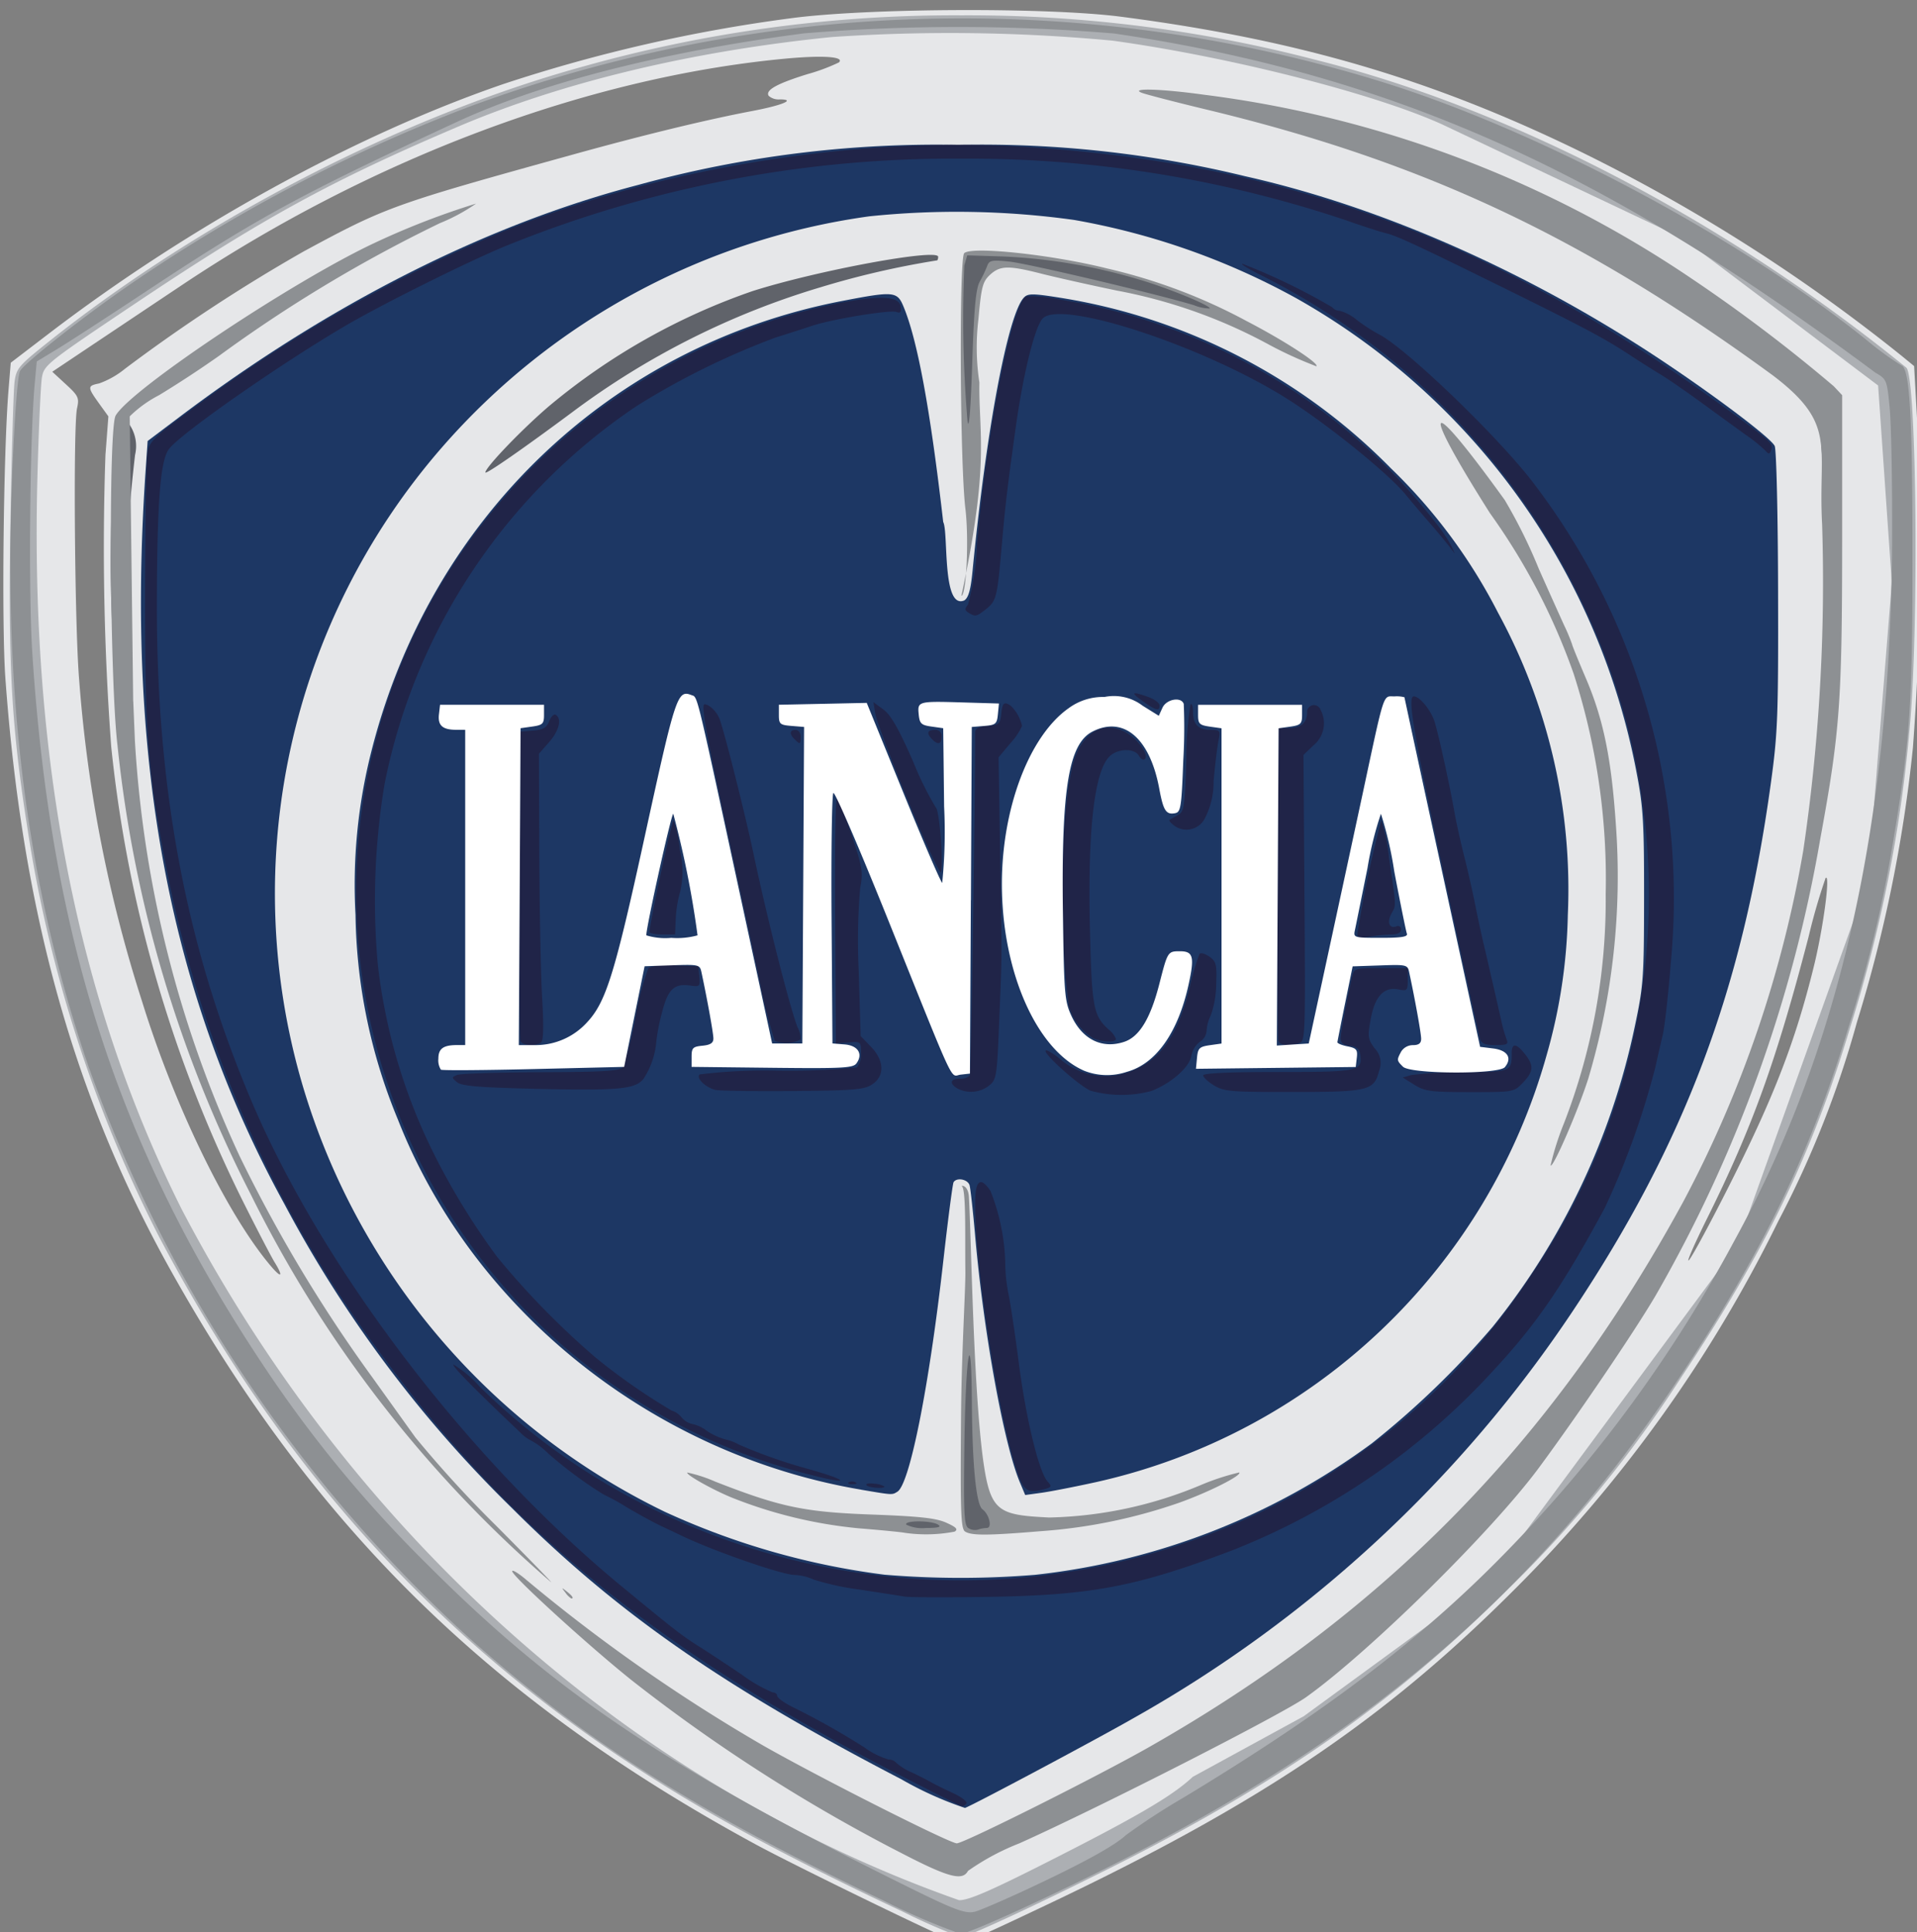 <svg xmlns="http://www.w3.org/2000/svg" viewBox="1.755 1.084 164.49 165.831"><rect x="1.755" y="1.084" width="164.49" height="165.831" fill="#808080" stroke="none"/><path d="m83.694 167.7c-1.672-0.63-13.842-6.558-17.124-8.342-22.712-12.341-37.825-27.174-50.143-49.207-8.322-14.89-12.757-30.765-14.212-50.883-0.328-4.532-0.162-19.48 0.273-24.752l0.189-2.302 3.31-2.532c12.047-9.206 26.364-17.066 38.961-21.385a133.94 133.94 0 0 1 24.643-5.643c6.47-0.878 22.055-0.953 28.351-0.135 15.12 1.964 26.672 5.356 39.428 11.578a147.73 147.73 0 0 1 27.575 17.54l1.053 0.864 0.327 5.899a229.51 229.51 0 0 1-0.432 26.863 121.08 121.08 0 0 1-4.809 23.57 85.474 85.474 0 0 1-6.744 17.057 117.84 117.84 0 0 1-22.848 31.818c-11.09 11.066-21.729 18.224-39.934 26.856-6.753 3.205-7.206 3.386-7.864 3.138zm-58.364-58.268c-0.319-0.523-1.493-2.78-2.61-5.01a113.72 113.72 0 0 1-11.422-39.256 231.15 231.15 0 0 1-0.495-25.038l0.252-3.31-0.808-1.12c-0.999-1.395-0.999-1.503 0.011-1.706a7.502 7.502 0 0 0 2.23-1.266 144.83 144.83 0 0 1 15.345-10.076c7.06-3.817 7.602-4.012 23.054-8.294 6.169-1.71 11.417-2.983 15.395-3.742 2.614-0.495 3.81-0.999 2.379-0.999a1.293 1.293 0 0 1-0.95-0.306c-0.303-0.486 0.69-1.04 3.322-1.86a16.21 16.21 0 0 0 2.704-1.007c0.526-0.5-1.387-0.63-4.687-0.316-16.926 1.606-35.436 8.564-51.691 19.428-2.376 1.586-5.845 3.908-7.716 5.157l-3.402 2.277 1.171 1.08c1.071 0.985 1.152 1.16 0.954 2.058-0.338 1.52-0.207 18.623 0.18 23.284a119 119 0 0 0 5.403 27.63c2.74 8.85 7.172 18.015 10.88 22.5 1.045 1.27 1.31 1.215 0.505-0.104zm124.78-6.56c3.874-7.685 5.699-12.414 7.284-18.852 0.81-3.284 1.435-7.978 1.01-7.59a51.994 51.994 0 0 0-1.458 5.035c-2.76 10.614-4.814 16.327-8.688 24.136-1.179 2.379-1.877 3.996-1.558 3.6 0.324-0.398 1.856-3.246 3.411-6.33zm-113.33-55.536c0-0.154 0.249-0.413 0.548-0.575a4.626 4.626 0 0 0 1.218-1.377 37.144 37.144 0 0 1 2.858-3.53 56.724 56.724 0 0 1 19.451-14.717 53.997 53.997 0 0 1 10.172-3.569 29.667 29.667 0 0 0 4.157-1.31 1.836 1.836 0 0 1 1.009-0.283c0.702-0.019 0.692-0.037-0.224-0.495-0.905-0.451-1.126-0.442-4.028 0.156a57.192 57.192 0 0 0-29.032 16.005 51.654 51.654 0 0 0-7.06 9.103 14.306 14.306 0 0 1-1.053 1.799c-0.275 0.338-0.297 0.502-0.075 0.502 0.183 0 0.332 0.214 0.332 0.475 0 0.284 0.35-8e-3 0.864-0.715a5.793 5.793 0 0 0 0.864-1.471z" fill="#e6e7e9"></path><path d="m79.376 165.22c-10.92-5.149-17.689-8.849-24.318-13.286-16.874-11.295-29.671-25.73-39.678-44.757a115.05 115.05 0 0 1-11.265-34.975c-1.377-8.77-1.674-14.09-1.465-26.17 0.101-6.015 0.262-11.495 0.355-12.18 0.155-1.16 0.347-1.385 2.94-3.452 13.221-10.53 30.427-19.38 45.922-23.627a117.59 117.59 0 0 1 32.403-4.374 117.96 117.96 0 0 1 30.36 3.818c16.8 4.198 35.095 13.731 50.696 26.418 0.896 0.729 1.093 22.784 0.277 31.098a119.83 119.83 0 0 1-5.07 25.462c-3.281 10.917-7.25 19.149-14.512 30.086a103.5 103.5 0 0 1-14.674 18.002c-9.918 9.905-19.925 16.915-34.67 24.285-6.38 3.19-11.97 5.778-12.462 5.764a50.562 50.562 0 0 1-4.838-2.11zm12.157-4.288c7.766-3.928 10.822-5.718 12.567-7.357l9.521-5.2 15.916-11.629 21.293-28.807 11.214-31.328 2.039-25.516-1.175-16.928-16.752-12.628-20.607-9.756c-5.775-2.643-18.248-5.82-28.33-7.21a149.2 149.2 0 0 0-24.084-0.31c-11.969 1.2-23.12 3.874-32.09 7.697-10.896 4.642-16.841 7.902-27.715 15.192-7.468 5.004-7.78 5.251-7.972 6.285-0.108 0.591-0.283 4.444-0.391 8.561-0.641 24.29 3.442 45.027 12.383 62.875 14.097 26.976 37.716 49.083 66.699 59.286 0.814 0.014 2.628-0.77 7.483-3.226z" fill="#acafb3"></path><path d="m79.09 153.78c-15.321-7.955-24.42-14.292-33.403-23.267a105.96 105.96 0 0 1-19.526-26.094c-9.827-17.923-13.613-37.852-11.922-62.801l0.184-2.686 2.762-2.083c12.804-9.662 26.328-16.504 39.313-19.89a96.537 96.537 0 0 1 27.485-3.442 95.5 95.5 0 0 1 24.609 2.691c11.765 2.64 24.53 8.302 35.975 15.96 4.714 3.155 9.206 6.568 9.47 7.198 0.144 0.342 0.274 5.932 0.287 12.42 0.027 10.77-0.027 12.216-0.625 16.55-2.43 17.667-7.34 30.762-16.939 45.185a110.21 110.21 0 0 1-37.668 34.974c-3.061 1.759-13.807 7.488-14.534 7.749a30.078 30.078 0 0 1-5.465-2.463z" fill="#1d3764"></path><path d="m90.539 136.24a59.595 59.595 0 0 0 28.923-11.281 75.165 75.165 0 0 0 10.368-10 60.996 60.996 0 0 0 12.194-25.756c0.745-3.518 0.796-4.182 0.801-11.083 7e-3 -6.394-0.072-7.762-0.626-10.648a59.38 59.38 0 0 0-29.192-40.78 61.375 61.375 0 0 0-19.096-6.734 72.965 72.965 0 0 0-17.557-0.31 59.384 59.384 0 0 0-36.618 19.764 58.294 58.294 0 0 0-12.014 54.825 59.392 59.392 0 0 0 31.075 36.589 64.465 64.465 0 0 0 18.852 5.4 78.265 78.265 0 0 0 12.889 0.013zm-14.903-7.314c-17.826-3.01-33.31-15.381-39.732-31.746a47.472 47.472 0 0 1-3.645-17.58 46.566 46.566 0 0 1 1.354-13.999c5.045-20.035 20.519-34.853 40.399-38.687 4.414-0.853 4.725-0.826 5.26 0.459 1.209 2.886 2.309 8.865 3.416 18.51 0.464 0.877-0.121 7.542 1.806 6.73 0.365-0.229 0.554-0.913 0.716-2.583 1.165-12.028 3.042-22.006 4.406-23.413 0.35-0.365 0.776-0.358 3.357 0.06a51.012 51.012 0 0 1 28.136 14.605 46.81 46.81 0 0 1 9.193 12.4 49.668 49.668 0 0 1 5.98 25.946 46.64 46.64 0 0 1-1.803 11.954 51.874 51.874 0 0 1-38.718 36.708c-1.81 0.397-3.906 0.806-4.664 0.909l-1.373 0.189-0.46-1.097c-1.376-3.274-3.123-12.932-3.844-21.243-0.18-2.055-0.391-3.966-0.47-4.244-0.148-0.513-1.1-0.698-1.372-0.264-0.081 0.133-0.478 3.18-0.883 6.77-1.215 10.769-2.876 19.12-3.934 19.79-0.464 0.29-0.378 0.297-3.126-0.17z" fill="#e6e7e9"></path><path d="m79.376 132.63c-0.237-0.054-1.984-0.227-3.884-0.38a39.398 39.398 0 0 1-10.719-2.552c-1.639-0.634-4.214-2.063-4.039-2.24a12.461 12.461 0 0 1 2.398 0.782c5.553 2.174 7.624 2.61 13.367 2.822 4.157 0.153 5.575 0.307 6.452 0.702 0.864 0.387 1.031 0.567 0.718 0.766a12.872 12.872 0 0 1-4.292 0.1zm5.188-0.108c-0.364-0.233-0.415-1.66-0.345-9.997 0.044-5.353 0.391-10.885 0.37-12.32-0.04-3.046 0.085-7.338-0.346-7.338 0.274-0.084 0.603 0.235 0.648 0.905 0.207 3.266 0.382 17.688 1.358 23.506 0.602 3.61 1.465 3.838 5.535 4.04a35.383 35.383 0 0 0 13.044-2.801 20.64 20.64 0 0 1 3.261-1.066c0.249 0.25-2.625 1.698-5.174 2.605a45.922 45.922 0 0 1-11.88 2.437c-4.535 0.378-5.912 0.384-6.47 0.03zm-0.32-80.308c0.432 0 0.662-4.914 0.346-7.482-0.464-3.838-0.547-21.474-0.101-21.918 0.618-0.62 7.58 0.129 12.303 1.32a47.723 47.723 0 0 1 11.944 4.512c3.175 1.647 6.227 3.625 5.976 3.874a34.008 34.008 0 0 1-4.13-1.89 44.328 44.328 0 0 0-12.99-4.607c-2.343-0.486-5.25-1.14-6.463-1.447-2.839-0.724-3.561-0.709-4.428 0.094-0.627 0.584-0.742 1.024-0.992 3.814a20.1 20.1 0 0 0 0.084 5.432c-0.072 4.36 0.915 6.862-1.547 18.298z" fill="#8d9093"></path><path d="m79.09 164.64c-10.583-5.03-16.728-8.36-23.025-12.487-15.316-10.038-27.178-22.71-37.1-39.647-9.18-15.666-14.143-32.244-15.591-52.09-0.351-4.816-0.176-23.835 0.247-26.337 0.422-2.52 0.603-0.627 0.345 3.617-1.58 25.828 3.014 50.686 12.743 68.911 9.128 17.104 20.155 29.982 34.812 40.662 5.89 4.293 16.15 10.304 26.996 15.821 4.653 2.368 5.77 2.828 6.55 2.704a34.09 34.09 0 0 0 4.605-1.814c7.816-3.548 14.553-7.311 17.225-9.625 0.72-0.621 3.97-3.021 7.222-5.332 3.248-2.309 7.425-5.471 9.281-7.025 16.183-13.559 29.36-33.27 35.403-52.94 3.793-12.345 5.778-26.816 5.761-41.882-0.01-6.278-0.361-13.085-0.724-14.04-0.149-0.386-0.034-0.495 0.531-0.495 0.648 0 0.743 0.146 0.9 1.369a215.34 215.34 0 0 1 0.448 21.823c-0.567 12.87-1.955 21.342-5.353 32.622a85.732 85.732 0 0 1-6.74 17.15c-6.898 13.616-16.172 26.097-25.859 34.805-9.426 8.475-17.333 13.716-30.987 20.546-5.218 2.61-12.483 6.115-12.615 6.088-0.02-5e-3 -2.302-1.085-5.07-2.403zm-0.212-5.067c-7.63-3.976-17.71-10.427-20.97-13.425-1.273-1.17-1.264-1.165 3.2 1.62 4.313 2.691 10.011 5.815 16.614 9.103l6.258 3.119 3.96-1.966c13.16-6.533 21.453-11.658 29.336-18.13a114.5 114.5 0 0 0 28.982-35.252c8.275-15.346 12.258-32.452 12.267-52.717 5e-3 -5.504-0.522-15.036-0.88-16.008-0.392-1.057-11.898-9.078-18.089-12.612a146.51 146.51 0 0 0-23.327-10.425c-2.447-0.86-4.522-1.634-4.606-1.719-0.472-0.478 7.007 1.283 11.24 2.646a102.15 102.15 0 0 1 21.562 10.033c2.983 1.854 11.528 8.075 14.049 10.228 0.604 0.518 0.696 0.938 0.968 4.538a228.56 228.56 0 0 1-0.451 25.722 139.19 139.19 0 0 1-7.137 30.48 146.15 146.15 0 0 1-9.004 18.565c-2.155 3.537-7.749 11.596-10.195 14.678-4.36 5.5-15.277 15.703-19.952 18.646-3.455 2.176-18.093 9.715-24.174 12.449a40.5 40.5 0 0 0-4.218 2.12 5.713 5.713 0 0 1-0.945 0.596c-0.057-4e-3 -2.073-1.033-4.485-2.29zm5.967-27.346c-0.367-0.236-0.418-1.296-0.337-7.26 0.108-7.708 0.594-10.525 0.637-3.685 0.034 5.498 0.368 8.93 0.908 9.328 0.59 0.437 0.862 1.606 0.374 1.606a2.629 2.629 0 0 0-0.767 0.144 1.037 1.037 0 0 1-0.816-0.135zm-5.324-0.293c-0.23-0.378 2.156-0.378 2.735 0 0.31 0.199 0.01 0.28-1.062 0.284a3.184 3.184 0 0 1-1.674-0.284zm-36.117-90.305c3e-3 -0.443 3.234-3.804 5.521-5.74a55.324 55.324 0 0 1 17.414-9.827c5.562-1.769 15.916-3.682 15.916-2.94 0 0.17-0.046 0.31-0.104 0.31a74.413 74.413 0 0 0-9.967 2.299 67.823 67.823 0 0 0-21.296 10.705c-4.312 3.206-7.485 5.407-7.485 5.193zm41.37-4.383a105.97 105.97 0 0 1-0.273-13.383l0.248-0.864 3.146 0.098a47.981 47.981 0 0 1 11.477 1.939c2.45 0.708 6.198 2.235 6.198 2.521a3.624 3.624 0 0 1-1.366-0.28c-3.096-0.941-14.218-3.571-15.82-3.74-1.515-0.156-1.745-0.115-1.918 0.362a11.396 11.396 0 0 1-0.638 1.345c-0.344 0.618-0.493 2.243-0.652 7.05-0.132 3.985-0.278 5.778-0.4 4.952zm-72.422 29.296c-0.577-4.663-0.853-8.28-1.044-13.756-0.202-5.764 0.21-15.43 0.682-15.9 0.197-0.197 0.489 0.025 0.905 0.682a3.276 3.276 0 0 1 0.449 2.558 139.66 139.66 0 0 0-0.711 24.296c0.172 2.043 0.45 7.627-0.281 2.12zm147.01-36.707c-2.942-1.974-5.42-3.875-5.434-4.172-0.027-0.463 0.661-0.164 2.652 1.148 1.805 1.188 5.791 4.643 5.393 4.668a28.312 28.312 0 0 1-2.613-1.644z" fill="#60636a"></path><path d="m77.623 164.22c-16.07-7.667-25.405-13.556-35.244-22.236a121.55 121.55 0 0 1-33.028-49.376c-5.247-15.304-7.352-31.662-6.544-50.897 0.225-5.351 0.472-8.518 0.688-8.828 0.526-0.756 4.898-4.219 8.62-6.834a137.84 137.84 0 0 1 29.868-15.791 121.7 121.7 0 0 1 77.687-2.349c13.59 4.1 30.882 13.239 42.164 22.283a27.143 27.143 0 0 0 3.064 2.245c0.74 0.26 0.964 4.323 0.958 17.189-6e-3 12.153-0.23 15.233-1.741 24.177a109.17 109.17 0 0 1-3.74 15.416c-3.24 10.772-7.45 19.486-14.596 30.197-11.832 17.75-25.646 29.84-46.397 40.61-6.282 3.256-14.433 7.024-15.2 7.02a54.995 54.995 0 0 1-6.56-2.827zm12.383-1.053c4.633-2.165 7.364-3.666 8.365-4.595a57.814 57.814 0 0 1 4.894-3.191c12.567-7.595 20.802-13.901 28.205-21.599a117.52 117.52 0 0 0 19.074-26.161c9.16-16.685 13.5-36.105 13.567-60.728 0.016-4.59-0.081-9.449-0.21-10.799-0.23-2.399-0.26-2.47-1.222-3.024-21.275-15.813-39.31-25.273-65.313-29.11a160.55 160.55 0 0 0-26.623-0.013c-12.112 1.582-22.541 4.244-29.782 7.6-13.419 6.22-17.206 8.282-26.34 14.328-3.402 2.255-6.982 4.576-7.951 5.164l-1.76 1.066-0.176 1.925c-0.422 4.603-0.542 17.949-0.209 23.081 1.593 24.508 7.398 42.455 19.736 61.016a107.36 107.36 0 0 0 14.233 17.293c10.576 10.597 19.974 16.992 38.932 26.485 6.129 3.071 7.04 3.442 7.951 3.25 0.373-0.08 2.457-0.974 4.628-1.988zm-11.348-3.277a143.31 143.31 0 0 1-22.708-14.61c-3.703-2.96-10.246-8.932-10.246-9.351 0-0.162 0.551 0.175 1.225 0.75a145.15 145.15 0 0 0 20.36 14.238c4.863 2.763 15.956 8.364 16.564 8.364s12.075-5.74 16.536-8.28c20.217-11.506 34.62-26.225 45.825-46.833a100.14 100.14 0 0 0 10.27-30.076 157.69 157.69 0 0 0 1.62-27.988c-0.373-6.78 1.343-8.591-4.256-12.824-16.241-11.87-29.97-18.318-48.527-22.783-2.747-0.661-5.272-1.316-5.61-1.453-1.044-0.42 1.74-0.334 5.345 0.168a96.07 96.07 0 0 1 41.814 15.757 135.85 135.85 0 0 1 12.234 9.264l0.718 0.765v12.568c-6e-3 13.81-0.197 16.36-1.884 25.55a118.8 118.8 0 0 1-14.116 39.145c-1.796 3.064-6.645 10.218-10.01 14.774-4.025 5.451-14.539 15.812-19.983 19.7-2.079 1.482-17.728 9.463-24.613 12.549a20.8 20.8 0 0 0-4.4 2.362c-0.49 0.91-1.742 0.553-6.156-1.758zm-65.468-98.61 0.14 3.376a98.163 98.163 0 0 0 8.998 35.675 125.63 125.63 0 0 0 11.366 18.945c1.188 1.66 2.858 3.988 3.704 5.17a99.726 99.726 0 0 0 6.98 7.627c2.99 3.01 5.061 5.147 4.605 4.744a106.04 106.04 0 0 1-25.71-33.226 109.13 109.13 0 0 1-11.44-38.567c-0.658-5.486-0.784-27.183-0.157-28.271 1.289-2.257 15.205-11.537 22.223-14.822a66.614 66.614 0 0 1 8.71-3.375 15.877 15.877 0 0 1-3.109 1.68 121.86 121.86 0 0 0-18.985 11.413 94.124 94.124 0 0 1-5.108 3.348 10.376 10.376 0 0 0-2.52 1.818l0.296 24.466zm37.082 76.487c-0.357-0.459-0.347-0.468 0.108-0.108 0.48 0.374 0.635 0.61 0.397 0.61a1.753 1.753 0 0 1-0.503-0.502z" fill="#8d9093"></path><path d="m78.516 153.2c-20.063-10.38-32.74-20.632-43.545-35.222a102.66 102.66 0 0 1-19.024-42.883c-1.512-7.921-1.76-11.226-1.746-23.168 8e-3 -6.095 0.108-11.535 0.223-12.089 0.178-0.87 0.652-1.33 3.438-3.354a124.65 124.65 0 0 1 25.992-15.074c13.063-5.596 30.448-8.595 45.044-7.762 23.202 1.323 41.213 8.024 61.424 22.841 3.469 2.545 3.612 2.684 3.393 3.261-0.127 0.328-0.205 0.33-0.478 9e-3a13.355 13.355 0 0 0-1.62-1.31 818.63 818.63 0 0 1-3.782-2.747c-1.367-0.999-2.987-2.12-3.599-2.484a92.462 92.462 0 0 1-2.68-1.698c-2.058-1.354-3.967-2.373-10.228-5.46-7.948-3.918-9.714-4.741-10.65-4.961-0.477-0.112-2.03-0.616-3.454-1.12a101.81 101.81 0 0 0-32.954-5.279 101.92 101.92 0 0 0-39.114 7.492c-3.33 1.372-10.813 5.103-13.923 6.944-5.683 3.356-14.015 9.188-14.984 10.489-0.732 0.983-1.008 4.445-1.034 13.05-0.047 16.092 2.493 29.578 8.052 42.749 6.115 14.487 18.691 30.997 31.885 41.847 4.644 3.827 5.083 4.165 6.673 5.17 0.753 0.477 2.37 1.545 3.598 2.374a12.775 12.775 0 0 0 2.624 1.511c0.214 0 0.391 0.131 0.391 0.292s0.567 0.58 1.256 0.931a65.26 65.26 0 0 1 6.22 3.494 6.927 6.927 0 0 0 2.07 1.04 0.86 0.86 0 0 1 0.665 0.278 5.058 5.058 0 0 0 1.384 0.854c0.668 0.317 1.406 0.697 1.647 0.84 0.237 0.14 1.046 0.542 1.8 0.89 0.756 0.348 1.296 0.751 1.206 0.898a0.52 0.52 0 0 1-0.365 0.261c-0.105-3e-3 -2.72-1.314-5.804-2.908zm0.86-15.097a431.29 431.29 0 0 0-3.884-0.602 22.722 22.722 0 0 1-3.942-0.864 4.32 4.32 0 0 0-1.585-0.386c-1.104-4e-3 -7.067-2.08-9.82-3.416-0.267-0.13-1-0.479-1.634-0.773-0.632-0.297-1.974-1.026-2.978-1.625a19.03 19.03 0 0 0-1.976-1.088 35.558 35.558 0 0 1-4.761-3.526 6.43 6.43 0 0 0-1.415-1.08 3.629 3.629 0 0 1-1.053-0.789c-3.958-3.758-5.805-5.638-5.67-5.77a9.813 9.813 0 0 1 2.241 1.89c15.53 15.267 39.113 20.603 60.074 13.593a57.591 57.591 0 0 0 30.284-23.313 57.846 57.846 0 0 0 6.96-50.94 60.665 60.665 0 0 0-30.331-34.746c-1.03-0.516-1.715-0.938-1.516-0.942a53.283 53.283 0 0 1 7.697 3.726 0.81 0.81 0 0 0 0.63 0.3 3.98 3.98 0 0 1 1.495 0.801 14.938 14.938 0 0 0 1.88 1.222c2.336 1.182 10.368 8.919 13.289 12.8a58.684 58.684 0 0 1 11.771 41.01c-0.22 2.773-0.537 5.621-0.707 6.331s-0.45 1.944-0.625 2.735a68.766 68.766 0 0 1-4.342 12.09c-3.63 6.72-5.831 9.933-9.53 13.926a60.268 60.268 0 0 1-22.49 15.488c-8.187 3.11-12.06 3.843-21.007 3.976-3.483 0.054-6.655 0.044-7.052-0.027zm9.914-10.044c-1.568-3.755-3.856-17.765-3.866-23.681-2e-3 -2.006 0.462-2.386 1.323-1.076a17.968 17.968 0 0 1 1.266 6.254 14.22 14.22 0 0 0 0.277 2.592c0.153 0.675 0.55 3.338 0.887 5.923 0.621 4.798 1.72 9.326 2.47 10.162 0.37 0.415 0.342 0.486-0.243 0.644-1.302 0.346-1.691 0.199-2.114-0.818zm-13.188 0.475c-0.081-0.13 0.233-0.18 0.702-0.112a1.887 1.887 0 0 1 0.847 0.237c0 0.22-1.408 0.108-1.552-0.126zm-1.54-0.225a0.583 0.583 0 0 1 0.554-0.024c0.23 0.092 0.16 0.162-0.178 0.175-0.3 0.014-0.47-0.054-0.374-0.15zm-3.53-0.726a51.556 51.556 0 0 1 2.413-100.42c3.726-0.76 5.462-0.693 5.591 0.222 0.072 0.49-0.018 0.603-0.364 0.472-0.527-0.202-5.5 0.612-7.209 1.18-0.634 0.212-2.057 0.67-3.167 1.018a65.484 65.484 0 0 0-11.876 5.852 51.048 51.048 0 0 0-21.66 32.42 61.19 61.19 0 0 0-0.592 15.484 48.788 48.788 0 0 0 4.812 16.285 59.964 59.964 0 0 0 5.44 8.864 69.496 69.496 0 0 0 8.497 8.678 53.167 53.167 0 0 0 6.477 4.508 1.72 1.72 0 0 1 0.842 0.578 1.687 1.687 0 0 0 0.934 0.574 2.982 2.982 0 0 1 1.196 0.557 5.632 5.632 0 0 0 1.628 0.76 4.093 4.093 0 0 1 1.144 0.436 43.969 43.969 0 0 0 6.034 2.12c0.95 0.267 1.987 0.6 2.303 0.737 1.022 0.436-0.187 0.277-2.444-0.328zm24.298-32.894c-1.006-0.438-4.09-3.202-3.847-3.445 0.086-0.087 0.653 0.249 1.26 0.747a5.958 5.958 0 0 0 5.326 1.266c2.972-0.77 4.704-3.01 5.791-7.487a18.754 18.754 0 0 1 0.824-2.828c0.102-0.117 0.483-8e-3 0.845 0.243 0.58 0.412 0.648 0.669 0.583 2.365a8.337 8.337 0 0 1-0.448 2.633 3.586 3.586 0 0 0-0.378 1.366 1.19 1.19 0 0 1-0.567 0.937 1.96 1.96 0 0 0-0.74 1.232c-0.19 0.986-1.742 2.344-3.433 2.997a9.904 9.904 0 0 1-5.216-0.027zm-47.787-0.166c-4.722-0.113-6.179-0.237-6.572-0.563-0.477-0.398-0.477-0.429 0.027-0.629 0.292-0.114 3.528-0.216 7.189-0.23 5.224-0.017 6.722-0.103 6.979-0.41a24.949 24.949 0 0 0 1.124-4.314 23.717 23.717 0 0 1 1.107-4.228 5.14 5.14 0 0 1 2.295-0.218l1.984 0.086 0.086 0.887c0.08 0.834 0.035 0.881-0.76 0.764-1.404-0.205-1.94 0.306-2.455 2.354a17.445 17.445 0 0 0-0.472 2.385 6.854 6.854 0 0 1-1.11 3.274c-0.715 0.886-2.151 1.015-9.422 0.844zm15.574 0.092c-0.86-0.23-1.647-1.012-1.331-1.323a45.657 45.657 0 0 1 6.704-0.324 58.571 58.571 0 0 0 6.79-0.275 1.743 1.743 0 0 0 0.356-1.229c0-0.994-0.019-1.01-1.08-0.918l-1.08 0.09-0.067-10.792c-0.04-7.033 0.035-10.628 0.213-10.321 0.154 0.259 0.715 1.776 1.255 3.375 0.878 2.632 0.945 3.04 0.685 4.42a52.76 52.76 0 0 0-0.122 7.1l0.165 5.583 0.877 0.909c1.161 1.198 1.205 2.524 0.1 3.245-0.675 0.445-1.576 0.517-6.834 0.563-3.335 0.027-6.318-0.018-6.634-0.102zm20.793-0.116c-0.72-0.422-0.621-0.844 0.197-0.844a1.207 1.207 0 0 0 0.861-0.256c0.116-0.185 0.475-23.483 0.452-29.442 0-0.354 0.292-0.513 1.077-0.576 0.986-0.081 1.088-0.17 1.172-1.026 0.092-0.955 0.243-1.088 0.802-0.713a3.42 3.42 0 0 1 0.98 1.747 5.655 5.655 0 0 1-1.004 1.485l-1.009 1.205 0.135 8.248c0.162 9.72 0.169 8.212-0.08 14.39-0.194 4.78-0.23 5.014-0.878 5.54a2.513 2.513 0 0 1-2.705 0.243zm22.014-0.262c-0.51-0.314-0.931-0.702-0.931-0.864 0-0.189 2.277-0.291 6.439-0.291 6.93 0 7.24-0.068 7.036-1.496-0.068-0.48-0.311-0.689-0.883-0.752-0.551-0.065-0.794-0.256-0.794-0.63 0-0.469 0.557-3.433 1.015-5.397 0.138-0.605 0.301-0.648 2.447-0.648h2.295v0.999c0 0.94-0.047 0.99-0.802 0.84-1.239-0.25-2.022 0.59-2.375 2.542-0.277 1.512-0.249 1.722 0.34 2.517a1.797 1.797 0 0 1 0.372 1.94c-0.418 1.68-0.914 1.802-7.462 1.804-5.238 6e-3 -5.84-0.047-6.696-0.564zm17.198-0.054-1.006-0.628 0.72-0.206a33.177 33.177 0 0 1 4.502-0.238c4.071-0.03 4.13-0.054 4.13-1.633 0-0.905 0.388-0.882 1.132 0.062 0.79 0.999 0.756 1.493-0.173 2.464-0.772 0.804-0.79 0.81-4.533 0.807-3.359 0-3.87-0.068-4.77-0.625zm-76.71-3.763c-0.079-0.199-0.104-6.253-0.065-13.456l0.075-13.095 1.094-0.089c0.86-0.071 1.154-0.245 1.369-0.81 0.148-0.394 0.4-0.638 0.559-0.54 0.542 0.338 0.29 1.364-0.578 2.352l-0.868 0.988 0.032 8.696c0.02 4.786 0.13 10.313 0.246 12.29 0.144 2.484 0.112 3.658-0.105 3.801-0.5 0.34-1.61 0.254-1.76-0.138zm21.821-0.014a45.578 45.578 0 0 1-1.313-5.238 5668 5668 0 0 0-2.77-12.81c-0.945-4.354-1.812-8.609-1.923-9.458-0.194-1.485-0.18-1.53 0.376-1.234a2.437 2.437 0 0 1 0.89 1.111c0.39 0.986 2.221 8.256 2.922 11.596 1.136 5.402 3.153 13.347 3.78 14.884a2.042 2.042 0 0 1 0.247 1.037 2.641 2.641 0 0 1-2.209 0.113zm43.22 0.014c-0.074-0.199-0.102-6.318-0.062-13.598l0.077-13.24 0.952-0.01c0.965-0.01 1.482-0.47 1.49-1.327a0.595 0.595 0 0 1 1.153-0.253 2.442 2.442 0 0 1-0.586 3.041l-0.877 0.842 0.086 12.293c0.085 12.085 0.074 12.297-0.49 12.449-0.953 0.256-1.593 0.18-1.741-0.199zm17.31-0.144c-0.083-0.279-1.4-6.267-2.922-13.31-2.824-13.063-3.348-16.118-2.772-16.118 0.493 0 1.445 1.152 1.769 2.136 0.324 0.985 1.323 5.53 1.728 7.856 0.144 0.827 0.517 2.511 0.83 3.742 0.31 1.233 0.715 3.017 0.902 3.966 0.186 0.95 0.534 2.57 0.774 3.598a697.35 697.35 0 0 1 1.52 6.619 12.399 12.399 0 0 0 0.435 1.512c0.182 0.429 0.045 0.499-0.952 0.499-0.853 0-1.201-0.131-1.313-0.5zm-33.158-0.067a4.752 4.752 0 0 1-2.143-2.844 56.707 56.707 0 0 1-0.473-6.947c-0.173-6.237 0.17-11.496 0.918-13.999 0.736-2.489 2.53-3.496 4.422-2.492 1.037 0.554 2.03 1.93 1.66 2.302-0.123 0.121-0.35-4e-3 -0.505-0.28-0.378-0.677-1.834-0.642-2.535 0.061-1.306 1.303-1.877 6.407-1.67 14.866 0.162 6.687 0.291 7.374 1.622 8.578a1.95 1.95 0 0 1 0.608 0.791c0 0.308-1.107 0.286-1.904-0.04zm22.62-8.963a94.612 94.612 0 0 1 2.053-9.751 14.986 14.986 0 0 1 0.665 3.236c0.635 4.274 0.621 4.009 0.21 4.756-0.408 0.742-0.185 1.332 0.418 1.1a0.269 0.269 0 0 1 0.402 0.27c0 0.266-0.29 0.42-0.792 0.424a13.957 13.957 0 0 0-1.871 0.18c-0.81 0.135-1.084 0.081-1.084-0.218zm-60.732-0.181c-0.03-0.58 1.904-9.571 2.052-9.571a9.977 9.977 0 0 1 0.543 2.551 7.75 7.75 0 0 1 0.037 3.54 10.33 10.33 0 0 0-0.386 2.346l-0.059 1.35h-1.088c-0.6 2e-3 -1.094-0.095-1.099-0.216zm22.213-11.195c-1.485-3.615-2.763-7.012-2.851-7.55l-0.158-0.98 0.864 0.638c0.635 0.466 1.316 1.663 2.53 4.428a27.761 27.761 0 0 0 1.965 3.982c0.297 0.195 0.648 4.536 0.446 5.532-0.054 0.284-1.314-2.44-2.795-6.052zm22.837 2.092c-0.316-0.23-0.513-0.462-0.43-0.513 0.076-0.054 0.4-0.243 0.716-0.414 0.526-0.293 0.591-0.702 0.72-4.8a29.18 29.18 0 0 1 0.358-4.697c0.118-0.117 0.216 0.171 0.216 0.641 0 1.08 0.46 1.545 1.53 1.545 0.792 0 0.829 0.054 0.653 0.934-0.104 0.515-0.289 2.073-0.418 3.462a6.727 6.727 0 0 1-0.81 3.31 1.768 1.768 0 0 1-2.538 0.532zm-32.604-7.43c-0.472-0.472-0.434-0.807 0.084-0.807 0.243 0 0.432 0.256 0.432 0.578 0 0.67-0.051 0.694-0.516 0.23zm11.799 0c-0.507-0.507-0.424-0.807 0.23-0.807a0.512 0.512 0 0 1 0.577 0.578c0 0.652-0.3 0.737-0.807 0.23zm18.082-3.267c-1.104-0.78-0.972-0.881 0.478-0.36 0.523 0.189 0.954 0.513 0.954 0.72-3e-3 0.522-0.283 0.453-1.434-0.36zm-14.957-7.594c-0.332-0.21-0.343-0.344-0.048-0.698a22.32 22.32 0 0 0 0.767-5.054c0.891-10.146 3.037-20.937 4.262-21.407a11.932 11.932 0 0 1 2.802 0.27 51.272 51.272 0 0 1 32.25 19.101 14.121 14.121 0 0 1 1.369 2.011l0.337 0.721-0.516-0.672a64.116 64.116 0 0 0-1.811-2.16 105.7 105.7 0 0 1-1.87-2.208c-1.354-1.688-6.215-5.662-9.773-7.988-7.093-4.637-19.965-8.919-21.44-7.135-0.687 0.82-1.675 4.9-2.31 9.51-0.73 5.296-0.873 6.5-1.168 9.927-0.39 4.474-0.462 4.77-1.357 5.475-0.82 0.648-0.918 0.667-1.493 0.303z" fill="#202448"></path><path d="m85.066 78.35 0.073-14.876 1.076-0.089c0.979-0.08 1.086-0.175 1.165-1.007l0.09-0.918-3.006-0.09c-3.937-0.119-3.989-0.108-3.88 1.012 0.078 0.802 0.211 0.932 1.096 1.056l1.008 0.142 0.077 6.713a44.123 44.123 0 0 1-0.162 6.563c-0.132-0.08-1.643-3.59-3.359-7.8l-3.118-7.65-3.773 0.081-3.766 0.079v0.864c0 0.79 0.089 0.873 1.08 0.953l1.084 0.089-0.075 13.58-0.075 13.584h-2.592l-2.978-13.815c-3.612-16.73-3.402-15.875-3.953-16.087-1.193-0.459-1.355 0.03-3.96 11.958-2.624 12.027-3.367 14.417-5.026 16.168a5.951 5.951 0 0 1-4.364 1.917h-1.457l0.079-13.597 0.072-13.6 1.009-0.143c0.89-0.127 1.004-0.24 1.004-1.007v-0.864h-8.921l-0.095 0.829c-0.108 0.944 0.305 1.316 1.463 1.322l0.79 3e-3v27.053h-0.695c-1.188 0-1.607 0.306-1.607 1.167a1.493 1.493 0 0 0 0.216 0.945c0.118 0.074 3.706 0.049 7.97-0.054l7.756-0.186 0.877-4.32 0.878-4.316 2.366-0.083c2.265-0.081 2.373-0.054 2.507 0.577 0.513 2.4 1.028 5.261 1.028 5.708 0 0.383-0.256 0.55-0.935 0.617-0.829 0.08-0.936 0.189-0.936 0.953v0.864l6.905 0.077c5.997 0.067 6.952 0.019 7.238-0.373 0.592-0.81 0.144-1.535-1.007-1.63l-1.048-0.086-0.076-10.633c-0.04-5.845 0.027-10.734 0.155-10.861 0.126-0.129 2.217 4.722 4.65 10.775 5.997 14.916 5.332 13.504 6.274 13.396l0.794-0.09 0.078-14.879zm-27.854 3.007c-0.013-0.693 2.147-10.435 2.313-10.435a82.627 82.627 0 0 1 2.083 10.435 6.602 6.602 0 0 1-2.25 0.216 5.573 5.573 0 0 1-2.144-0.216zm41.254 11.706c2.466-0.684 4.352-3.334 5.256-7.393 0.551-2.47 0.432-2.948-0.72-2.948-1.044 0-1.057 0.021-1.76 2.767-0.766 3-1.72 4.576-3.029 5.008-1.907 0.632-3.604-0.216-4.538-2.26-0.567-1.239-0.624-1.92-0.716-8.825-0.143-10.601 0.49-14.485 2.525-15.538 2.673-1.38 4.938 0.55 5.742 4.892 0.349 1.895 0.584 2.255 1.361 2.106 0.486-0.09 0.55-0.518 0.702-4.557a47.975 47.975 0 0 0 0.038-4.82c-0.22-0.642-1.49-0.414-1.827 0.33l-0.313 0.688-1.394-0.868a4.066 4.066 0 0 0-3.27-0.746 4.967 4.967 0 0 0-3.084 0.972c-3.367 2.378-5.716 8.572-5.716 15.069 0 7.514 2.962 14.246 7.054 16.033a5.316 5.316 0 0 0 3.685 0.09zm32.417-0.398c0.644-0.776 0.233-1.442-0.99-1.598l-1.136-0.142-3.244-14.965a6798.4 6798.4 0 0 1-3.25-15.038 2.629 2.629 0 0 0-0.857-0.072c-1.004 0-0.815-0.58-2.727 8.348-0.733 3.402-2.07 9.62-2.979 13.814l-1.647 7.627-1.367 0.086-1.372 0.09 0.076-13.615 0.076-13.614 1.007-0.141c0.893-0.13 1.007-0.243 1.007-1.009v-0.864h-8.923v0.864c0 0.767 0.112 0.878 1.007 1.009l1.005 0.142v27.055l-1.007 0.143c-0.89 0.128-1.02 0.253-1.097 1.084l-0.09 0.94 6.854-0.078 6.855-0.077 0.092-0.796c0.08-0.683-0.027-0.818-0.794-0.972-0.486-0.095-0.873-0.257-0.87-0.355 0.01-0.099 0.306-1.606 0.662-3.348l0.645-3.165 2.355-0.081c2.251-0.081 2.362-0.057 2.494 0.573 0.521 2.43 1.029 5.265 1.029 5.724 0 0.391-0.205 0.545-0.71 0.545a1.19 1.19 0 0 0-1.006 0.557c-0.384 0.72-0.382 0.76 0.153 1.291 0.641 0.646 8.224 0.675 8.747 0.04zm-12.872-11.741c0.076-0.355 0.56-2.752 1.08-5.325a29.501 29.501 0 0 1 1.154-4.677 31.984 31.984 0 0 1 1.15 4.968c0.52 2.73 1.004 5.125 1.08 5.322 0.095 0.268-0.459 0.36-2.234 0.36-2.301 0-2.362-0.02-2.23-0.647z" fill="#fff"></path><path d="m130.88 44.013a44.245 44.245 0 0 1 2.919 5.902 951.54 951.54 0 0 0 2.165 4.828 15.686 15.686 0 0 1 0.692 1.658c0 0.077 0.53 1.38 1.18 2.9 1.501 3.515 2.187 6.867 2.57 12.548a60.862 60.862 0 0 1-2.37 21.81c-0.891 2.786-3.01 7.673-3.234 7.451a24.142 24.142 0 0 1 1.16-3.649 52.983 52.983 0 0 0 3.571-19.64 57.385 57.385 0 0 0-2.75-18.916 54.831 54.831 0 0 0-7.176-13.773c-5.976-9.423-5.693-10.793 1.274-1.12z" fill="#8d9093"></path></svg>
